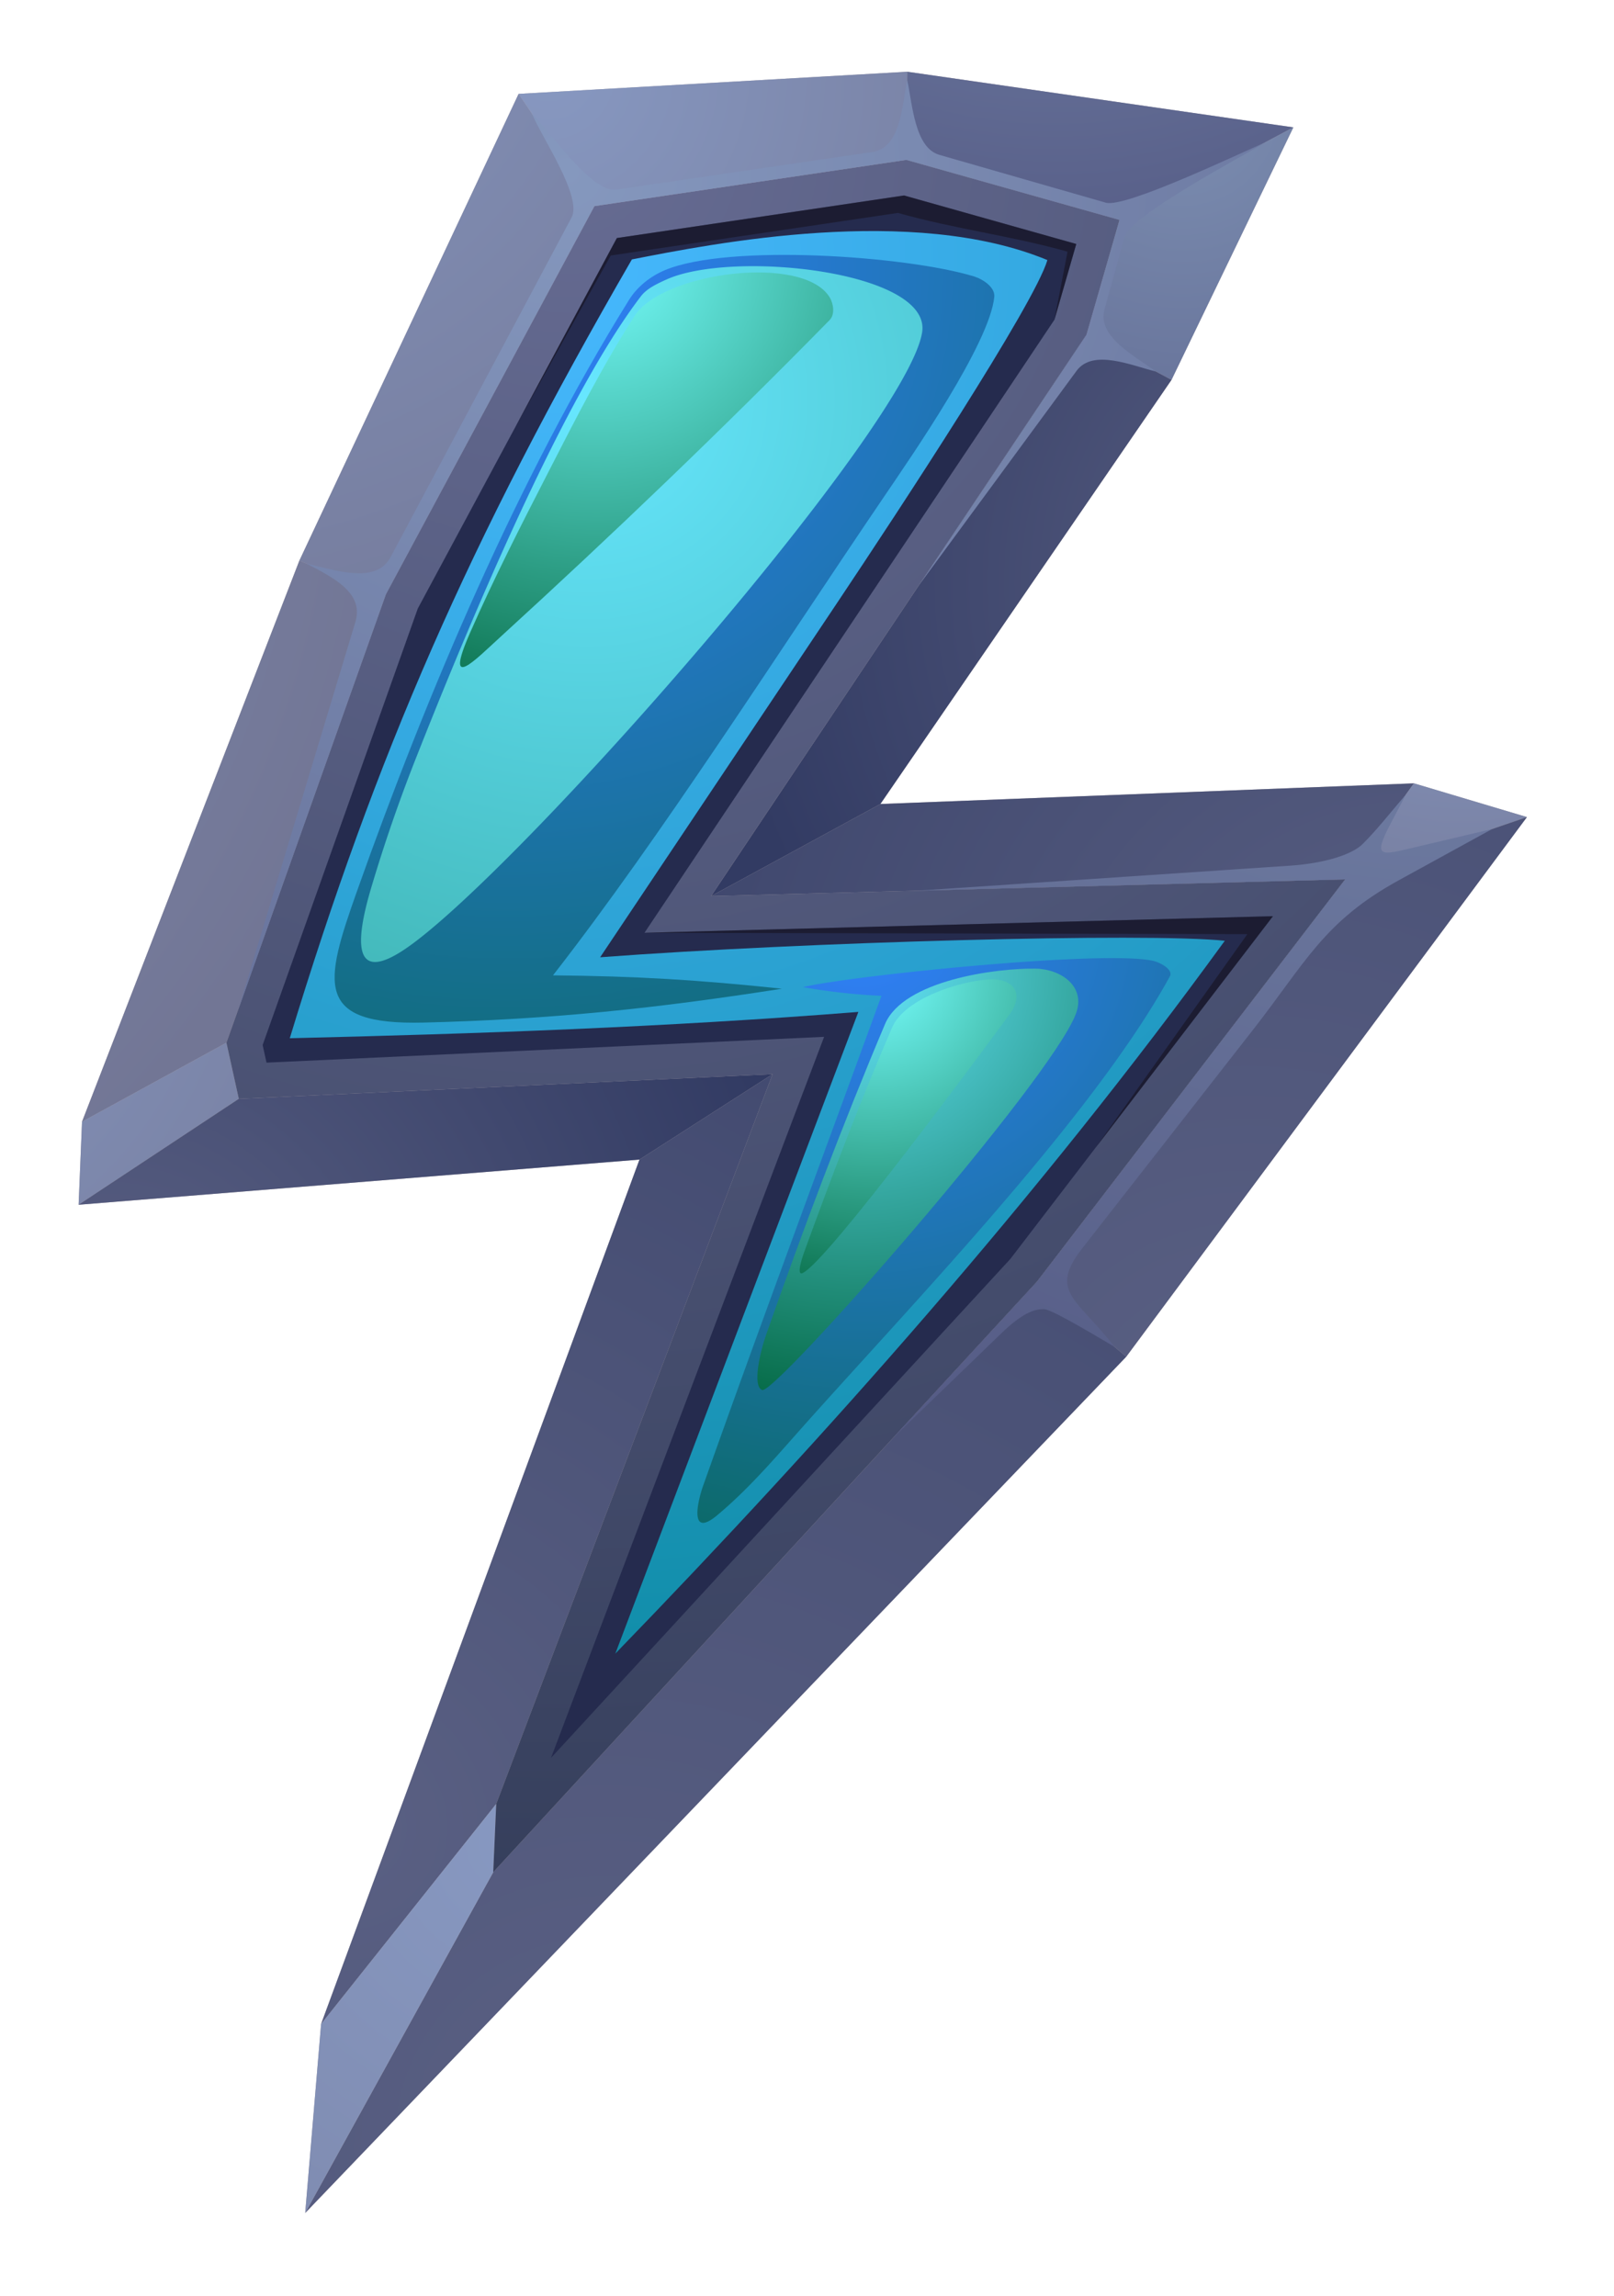 <svg width="90" height="128" fill="none" xmlns="http://www.w3.org/2000/svg"><g filter="url(#filter0_d_4609_1778)" fill-rule="evenodd" clip-rule="evenodd"><path d="M72.121 3.102L50.592 0 28.919 1.234l-12.23 26.034L4.574 58.543l-.19 4.628 31.275-2.518-17.754 48.199-.886 10.535 45.783-47.743 22.343-30.087-6.3-1.881-29.752 1.152 16.234-23.65L72.12 3.102z" fill="#AFA5A9"/><path d="M62.427 8.26L50.54 4.915 33.147 7.492 21.516 29.136l-8.89 25.002.69 3.129L43.08 55.89 27.67 96.579l-.167 3.808 30.33-32.94L75.01 45.03l-35.36.933 20.94-31.311 1.838-6.392z" fill="#AFA5A9"/><path d="M21.516 29.136l11.63-21.644-4.227-6.258-12.23 26.034 4.827 1.867z" fill="url(#paint0_radial_4609_1778)"/><path d="M33.147 7.492l17.392-2.578L50.592 0 28.919 1.234l4.228 6.258z" fill="url(#paint1_radial_4609_1778)"/><path d="M50.54 4.914L62.427 8.26l9.694-5.158L50.592 0l-.052 4.914z" fill="url(#paint2_radial_4609_1778)"/><path d="M62.427 8.26l-1.839 6.391 4.738 2.528L72.12 3.102 62.427 8.26z" fill="url(#paint3_radial_4609_1778)"/><path d="M65.326 17.18l-4.738-2.528L39.65 45.964l9.442-5.135 16.234-23.65z" fill="url(#paint4_radial_4609_1778)"/><path d="M12.626 54.138l8.89-25.002-4.826-1.868L4.573 58.544l8.053-4.406z" fill="url(#paint5_radial_4609_1778)"/><path d="M12.626 54.138l-8.053 4.406-.19 4.628 8.932-5.905-.69-3.13z" fill="url(#paint6_radial_4609_1778)"/><path d="M43.08 55.891l-29.765 1.376-8.933 5.905 31.276-2.518 7.423-4.763z" fill="url(#paint7_radial_4609_1778)"/><path d="M35.658 60.654l-17.754 48.2 9.767-12.275 15.41-40.688-7.423 4.763z" fill="url(#paint8_radial_4609_1778)"/><path d="M39.65 45.964l35.36-.933 3.834-5.354-29.752 1.152-9.442 5.135z" fill="url(#paint9_radial_4609_1778)"/><path d="M78.844 39.677L75.01 45.03l10.134-3.473-6.3-1.881z" fill="url(#paint10_radial_4609_1778)"/><path d="M85.144 41.558L75.01 45.03 57.834 67.447l4.967 4.198 22.343-30.087z" fill="url(#paint11_radial_4609_1778)"/><path d="M62.801 71.645l-4.967-4.198-30.33 32.94-10.486 19.001 45.783-47.743z" fill="url(#paint12_radial_4609_1778)"/><path d="M17.018 119.388l10.486-19.001.167-3.808-9.767 12.275-.886 10.534z" fill="url(#paint13_radial_4609_1778)"/><path d="M13.315 57.267l29.766-1.376-15.41 40.688-.167 3.808 30.33-32.94L75.01 45.03l-35.36.933 20.94-31.311 1.838-6.392L50.54 4.915 33.147 7.492 21.516 29.136l-8.89 25.002.69 3.129z" fill="url(#paint14_radial_4609_1778)"/><path d="M14.864 55.248l31.09-1.438-15.23 40.205L56.34 66.193l14.642-19.11-35.045.926L58.8 13.824l1.215-4.218c-3.201-.903-6.402-1.803-9.603-2.705L34.398 9.274l-11.1 20.653-8.653 24.339.216.982h.003z" fill="#252B4E"/><path d="M71.885 44.27c-6.91.462-13.821.925-20.732 1.391l23.857-.63L57.834 67.45l-8.033 8.722 6.027-5.823c1.123-1.087 1.845-1.395 2.423-1.35.49.04 3.296 1.75 3.897 2.095-2.088-2.702-3.693-3.066-1.8-5.49 3.179-4.066 6.356-8.13 9.531-12.198 2.938-3.76 3.94-6.034 8.132-8.332l5.193-2.85L78.9 43.24c-1.874.44-2.393.653-1.369-1.297.29-.545.575-1.093.864-1.638-.805.919-1.546 1.894-2.41 2.754-.555.555-2.022 1.074-4.103 1.212h.003z" fill="url(#paint15_radial_4609_1778)"/><path d="M21.516 29.136l11.63-21.644L50.54 4.915l11.888 3.348-1.839 6.392-9.346 13.978 8.788-11.956c.92-1.25 3.09-.282 4.41.033-1.097-.83-3.274-1.917-2.854-3.444L62.7 9.225c.335-1.211 6.49-4.455 7.866-5.289-1.431.604-7.813 3.677-8.903 3.365l-9.28-2.666c-1.39-.397-1.504-2.859-1.793-4.156-.29 1.35-.345 3.763-1.94 3.996L34.367 6.572c-1.372.2-3.693-3.23-4.704-4.235.518 1.28 2.823 4.636 2.21 5.788L21.781 27.061c-.792 1.484-2.903.791-4.695.36 1.743.897 3.198 1.715 2.725 3.277l-6.52 21.585 8.227-23.144-.003-.003z" fill="url(#paint16_radial_4609_1778)"/><path opacity=".5" d="M35.94 48.009l33.614.075-.158.223-8.282 11.661 8.932-11.66.936-1.225-35.041.926zM50.07 7.872c3.2.903 6.257 1.261 9.458 2.16l-.729 3.789 1.215-4.219c-3.2-.902-6.402-1.802-9.603-2.705L34.398 9.271l-5.654 10.521 5.312-9.546L50.07 7.872z" fill="#140F17"/><path d="M16.158 53.888c10.387-.246 20.863-.61 31.706-1.467L34.312 88.2c11.737-12.117 23.575-25.42 33.985-39.746-4.291-.456-23.407.06-34.832.92 4.413-6.6 8.825-13.198 13.237-19.793 3.408-5.098 10.978-16.611 11.703-19.08-7.54-3.125-18.67-.92-23.17-.036-9.117 15.77-14.248 27.566-19.077 43.426v-.004z" fill="url(#paint17_radial_4609_1778)"/><path style="mix-blend-mode:screen" d="M37.077 11.063c-.801.335-1.547.923-2.003 1.661-6.178 9.928-11.254 21.927-15.167 32.964-1.828 5.157-2.413 7.478 3.72 7.327 7.16-.177 12.97-.794 19.973-1.888-4.652-.492-8.086-.702-12.764-.745 6.047-7.764 12.403-17.763 18.486-26.726 1.53-2.255 5.863-8.502 6.122-11.102.053-.535-.627-.988-1.146-1.146-3.735-1.136-13.653-1.838-17.225-.345h.004z" fill="url(#paint18_radial_4609_1778)"/><path style="mix-blend-mode:screen" d="M44.775 51.039c2.567-.627 16.854-2.101 19.543-1.461.407.098 1.116.492.916.86-4.357 7.954-14.698 18.594-20.833 25.524-1.396 1.576-2.79 3.172-4.406 4.52-1.609 1.344-1.064-.86-.801-1.601 3.24-9.146 6.638-18.236 9.957-27.356a34.837 34.837 0 01-4.38-.486h.004z" fill="url(#paint19_radial_4609_1778)"/><path style="mix-blend-mode:lighten" d="M37.106 11.608c-.499.233-1.04.48-1.372.916-4.415 5.781-9.753 18.69-12.475 25.584a87.703 87.703 0 00-2.574 7.439c-1.411 4.77.07 4.74 2.321 3.072 6.678-4.94 27.596-28.846 28.414-34.092.535-3.43-10.696-4.616-14.307-2.919h-.007z" fill="url(#paint20_radial_4609_1778)"/><path style="mix-blend-mode:screen" d="M57.765 50.008c-2.203-.04-7.383.65-8.414 3.09-2.406 5.698-4.59 11.492-6.634 17.333-.342.971-.772 2.862-.217 3.072.719.273 16.093-17.258 17.494-20.977.585-1.55-.87-2.495-2.232-2.518h.003z" fill="url(#paint21_radial_4609_1778)"/><path style="mix-blend-mode:screen" d="M35.39 13.61c-1.793 2.785-3.294 5.752-4.807 8.7-1.523 2.965-3.043 5.94-4.38 8.992-1.46 3.342.283 1.504 1.727.187 6.264-5.722 12.393-11.591 18.335-17.648.296-.3.22-.9 0-1.261-1.477-2.426-9.3-1.415-10.873 1.03h-.003z" fill="url(#paint22_radial_4609_1778)"/><path style="mix-blend-mode:screen" d="M55.149 50.609c-1.632.095-4.704 1.057-5.407 2.688-1.763 4.081-3.345 8.24-4.865 12.42-.145.397-.496 1.438-.115 1.26 1.411-.666 10.14-12.53 11.533-14.422.86-1.168.206-2.025-1.146-1.946z" fill="url(#paint23_radial_4609_1778)"/></g><defs><radialGradient id="paint0_radial_4609_1778" cx="0" cy="0" r="1" gradientUnits="userSpaceOnUse" gradientTransform="translate(9.513 -8.233) scale(50.241)"><stop stop-color="#8798C1"/><stop offset="1" stop-color="#727695"/></radialGradient><radialGradient id="paint1_radial_4609_1778" cx="0" cy="0" r="1" gradientUnits="userSpaceOnUse" gradientTransform="translate(30.51 .05) scale(36.469)"><stop stop-color="#8798C1"/><stop offset="1" stop-color="#727695"/></radialGradient><radialGradient id="paint2_radial_4609_1778" cx="0" cy="0" r="1" gradientUnits="userSpaceOnUse" gradientTransform="translate(58.865 -23.6) scale(38.607)"><stop stop-color="#7C8EB1"/><stop offset="1" stop-color="#515681"/></radialGradient><radialGradient id="paint3_radial_4609_1778" cx="0" cy="0" r="1" gradientUnits="userSpaceOnUse" gradientTransform="translate(65.943 2.13) scale(35.271)"><stop stop-color="#7C8EB1"/><stop offset="1" stop-color="#515681"/></radialGradient><radialGradient id="paint4_radial_4609_1778" cx="0" cy="0" r="1" gradientUnits="userSpaceOnUse" gradientTransform="translate(75.7 28.46) scale(35.613)"><stop stop-color="#5A6083"/><stop offset="1" stop-color="#323B63"/></radialGradient><radialGradient id="paint5_radial_4609_1778" cx="0" cy="0" r="1" gradientUnits="userSpaceOnUse" gradientTransform="translate(-33.38 19.077) scale(56.072)"><stop stop-color="#8798C1"/><stop offset="1" stop-color="#727695"/></radialGradient><radialGradient id="paint6_radial_4609_1778" cx="0" cy="0" r="1" gradientUnits="userSpaceOnUse" gradientTransform="translate(-9.462 46.069) scale(44.578)"><stop stop-color="#8798C1"/><stop offset="1" stop-color="#727695"/></radialGradient><radialGradient id="paint7_radial_4609_1778" cx="0" cy="0" r="1" gradientUnits="userSpaceOnUse" gradientTransform="translate(6.066 70.831) scale(38.843)"><stop stop-color="#5A6083"/><stop offset="1" stop-color="#323B63"/></radialGradient><radialGradient id="paint8_radial_4609_1778" cx="0" cy="0" r="1" gradientUnits="userSpaceOnUse" gradientTransform="translate(19.195 97.984) scale(84.734)"><stop stop-color="#5A6083"/><stop offset="1" stop-color="#323B63"/></radialGradient><radialGradient id="paint9_radial_4609_1778" cx="0" cy="0" r="1" gradientUnits="userSpaceOnUse" gradientTransform="translate(79.38 56.994) scale(64.019)"><stop stop-color="#5A6083"/><stop offset="1" stop-color="#323B63"/></radialGradient><radialGradient id="paint10_radial_4609_1778" cx="0" cy="0" r="1" gradientUnits="userSpaceOnUse" gradientTransform="translate(81.49 28.873) scale(23.771)"><stop stop-color="#8798C1"/><stop offset="1" stop-color="#727695"/></radialGradient><radialGradient id="paint11_radial_4609_1778" cx="0" cy="0" r="1" gradientUnits="userSpaceOnUse" gradientTransform="translate(69.64 77.246) scale(107.488)"><stop stop-color="#5A6083"/><stop offset="1" stop-color="#323B63"/></radialGradient><radialGradient id="paint12_radial_4609_1778" cx="0" cy="0" r="1" gradientUnits="userSpaceOnUse" gradientTransform="translate(33.744 115.603) scale(123.574)"><stop stop-color="#5A6083"/><stop offset="1" stop-color="#323B63"/></radialGradient><radialGradient id="paint13_radial_4609_1778" cx="0" cy="0" r="1" gradientUnits="userSpaceOnUse" gradientTransform="translate(29.122 98.535) scale(70.276)"><stop stop-color="#8798C1"/><stop offset="1" stop-color="#727695"/></radialGradient><radialGradient id="paint14_radial_4609_1778" cx="0" cy="0" r="1" gradientUnits="userSpaceOnUse" gradientTransform="translate(31.903 4.58) scale(154.541)"><stop stop-color="#676C93"/><stop offset="1" stop-color="#17233A"/></radialGradient><radialGradient id="paint15_radial_4609_1778" cx="0" cy="0" r="1" gradientUnits="userSpaceOnUse" gradientTransform="matrix(76.488 0 0 76.488 80.473 11.605)"><stop stop-color="#7C8EB1"/><stop offset="1" stop-color="#515681"/></radialGradient><radialGradient id="paint16_radial_4609_1778" cx="0" cy="0" r="1" gradientUnits="userSpaceOnUse" gradientTransform="translate(31.45 5.217) scale(92.081)"><stop stop-color="#8598BE"/><stop offset="1" stop-color="#515681"/></radialGradient><radialGradient id="paint17_radial_4609_1778" cx="0" cy="0" r="1" gradientUnits="userSpaceOnUse" gradientTransform="translate(30.83 10.331) scale(103.867)"><stop stop-color="#47B8FF"/><stop offset="1" stop-color="#00808E"/></radialGradient><radialGradient id="paint18_radial_4609_1778" cx="0" cy="0" r="1" gradientUnits="userSpaceOnUse" gradientTransform="translate(28.272 11.28) scale(66.744)"><stop stop-color="#3280FF"/><stop offset="1" stop-color="#00633B"/></radialGradient><radialGradient id="paint19_radial_4609_1778" cx="0" cy="0" r="1" gradientUnits="userSpaceOnUse" gradientTransform="translate(47.92 46.984) scale(46.486)"><stop stop-color="#3280FF"/><stop offset="1" stop-color="#00633B"/></radialGradient><radialGradient id="paint20_radial_4609_1778" cx="0" cy="0" r="1" gradientUnits="userSpaceOnUse" gradientTransform="translate(32.75 18.272) scale(98.089)"><stop stop-color="#67E7FF"/><stop offset="1" stop-color="#00633B"/></radialGradient><radialGradient id="paint21_radial_4609_1778" cx="0" cy="0" r="1" gradientUnits="userSpaceOnUse" gradientTransform="translate(47.795 50.047) scale(25.961)"><stop stop-color="#67E7FF"/><stop offset="1" stop-color="#00633B"/></radialGradient><radialGradient id="paint22_radial_4609_1778" cx="0" cy="0" r="1" gradientUnits="userSpaceOnUse" gradientTransform="translate(33.282 10.177) scale(28.367)"><stop stop-color="#7FF"/><stop offset="1" stop-color="#00633B"/></radialGradient><radialGradient id="paint23_radial_4609_1778" cx="0" cy="0" r="1" gradientUnits="userSpaceOnUse" gradientTransform="translate(48.787 50.327) scale(19.789)"><stop stop-color="#7FF"/><stop offset="1" stop-color="#00633B"/></radialGradient><filter id="filter0_d_4609_1778" x=".382" y="0" width="88.762" height="127.388" filterUnits="userSpaceOnUse" color-interpolation-filters="sRGB"><feFlood flood-opacity="0" result="BackgroundImageFix"/><feColorMatrix in="SourceAlpha" values="0 0 0 0 0 0 0 0 0 0 0 0 0 0 0 0 0 0 127 0" result="hardAlpha"/><feOffset dy="4"/><feGaussianBlur stdDeviation="2"/><feComposite in2="hardAlpha" operator="out"/><feColorMatrix values="0 0 0 0 0 0 0 0 0 0 0 0 0 0 0 0 0 0 0.25 0"/><feBlend in2="BackgroundImageFix" result="effect1_dropShadow_4609_1778"/><feBlend in="SourceGraphic" in2="effect1_dropShadow_4609_1778" result="shape"/></filter></defs></svg>